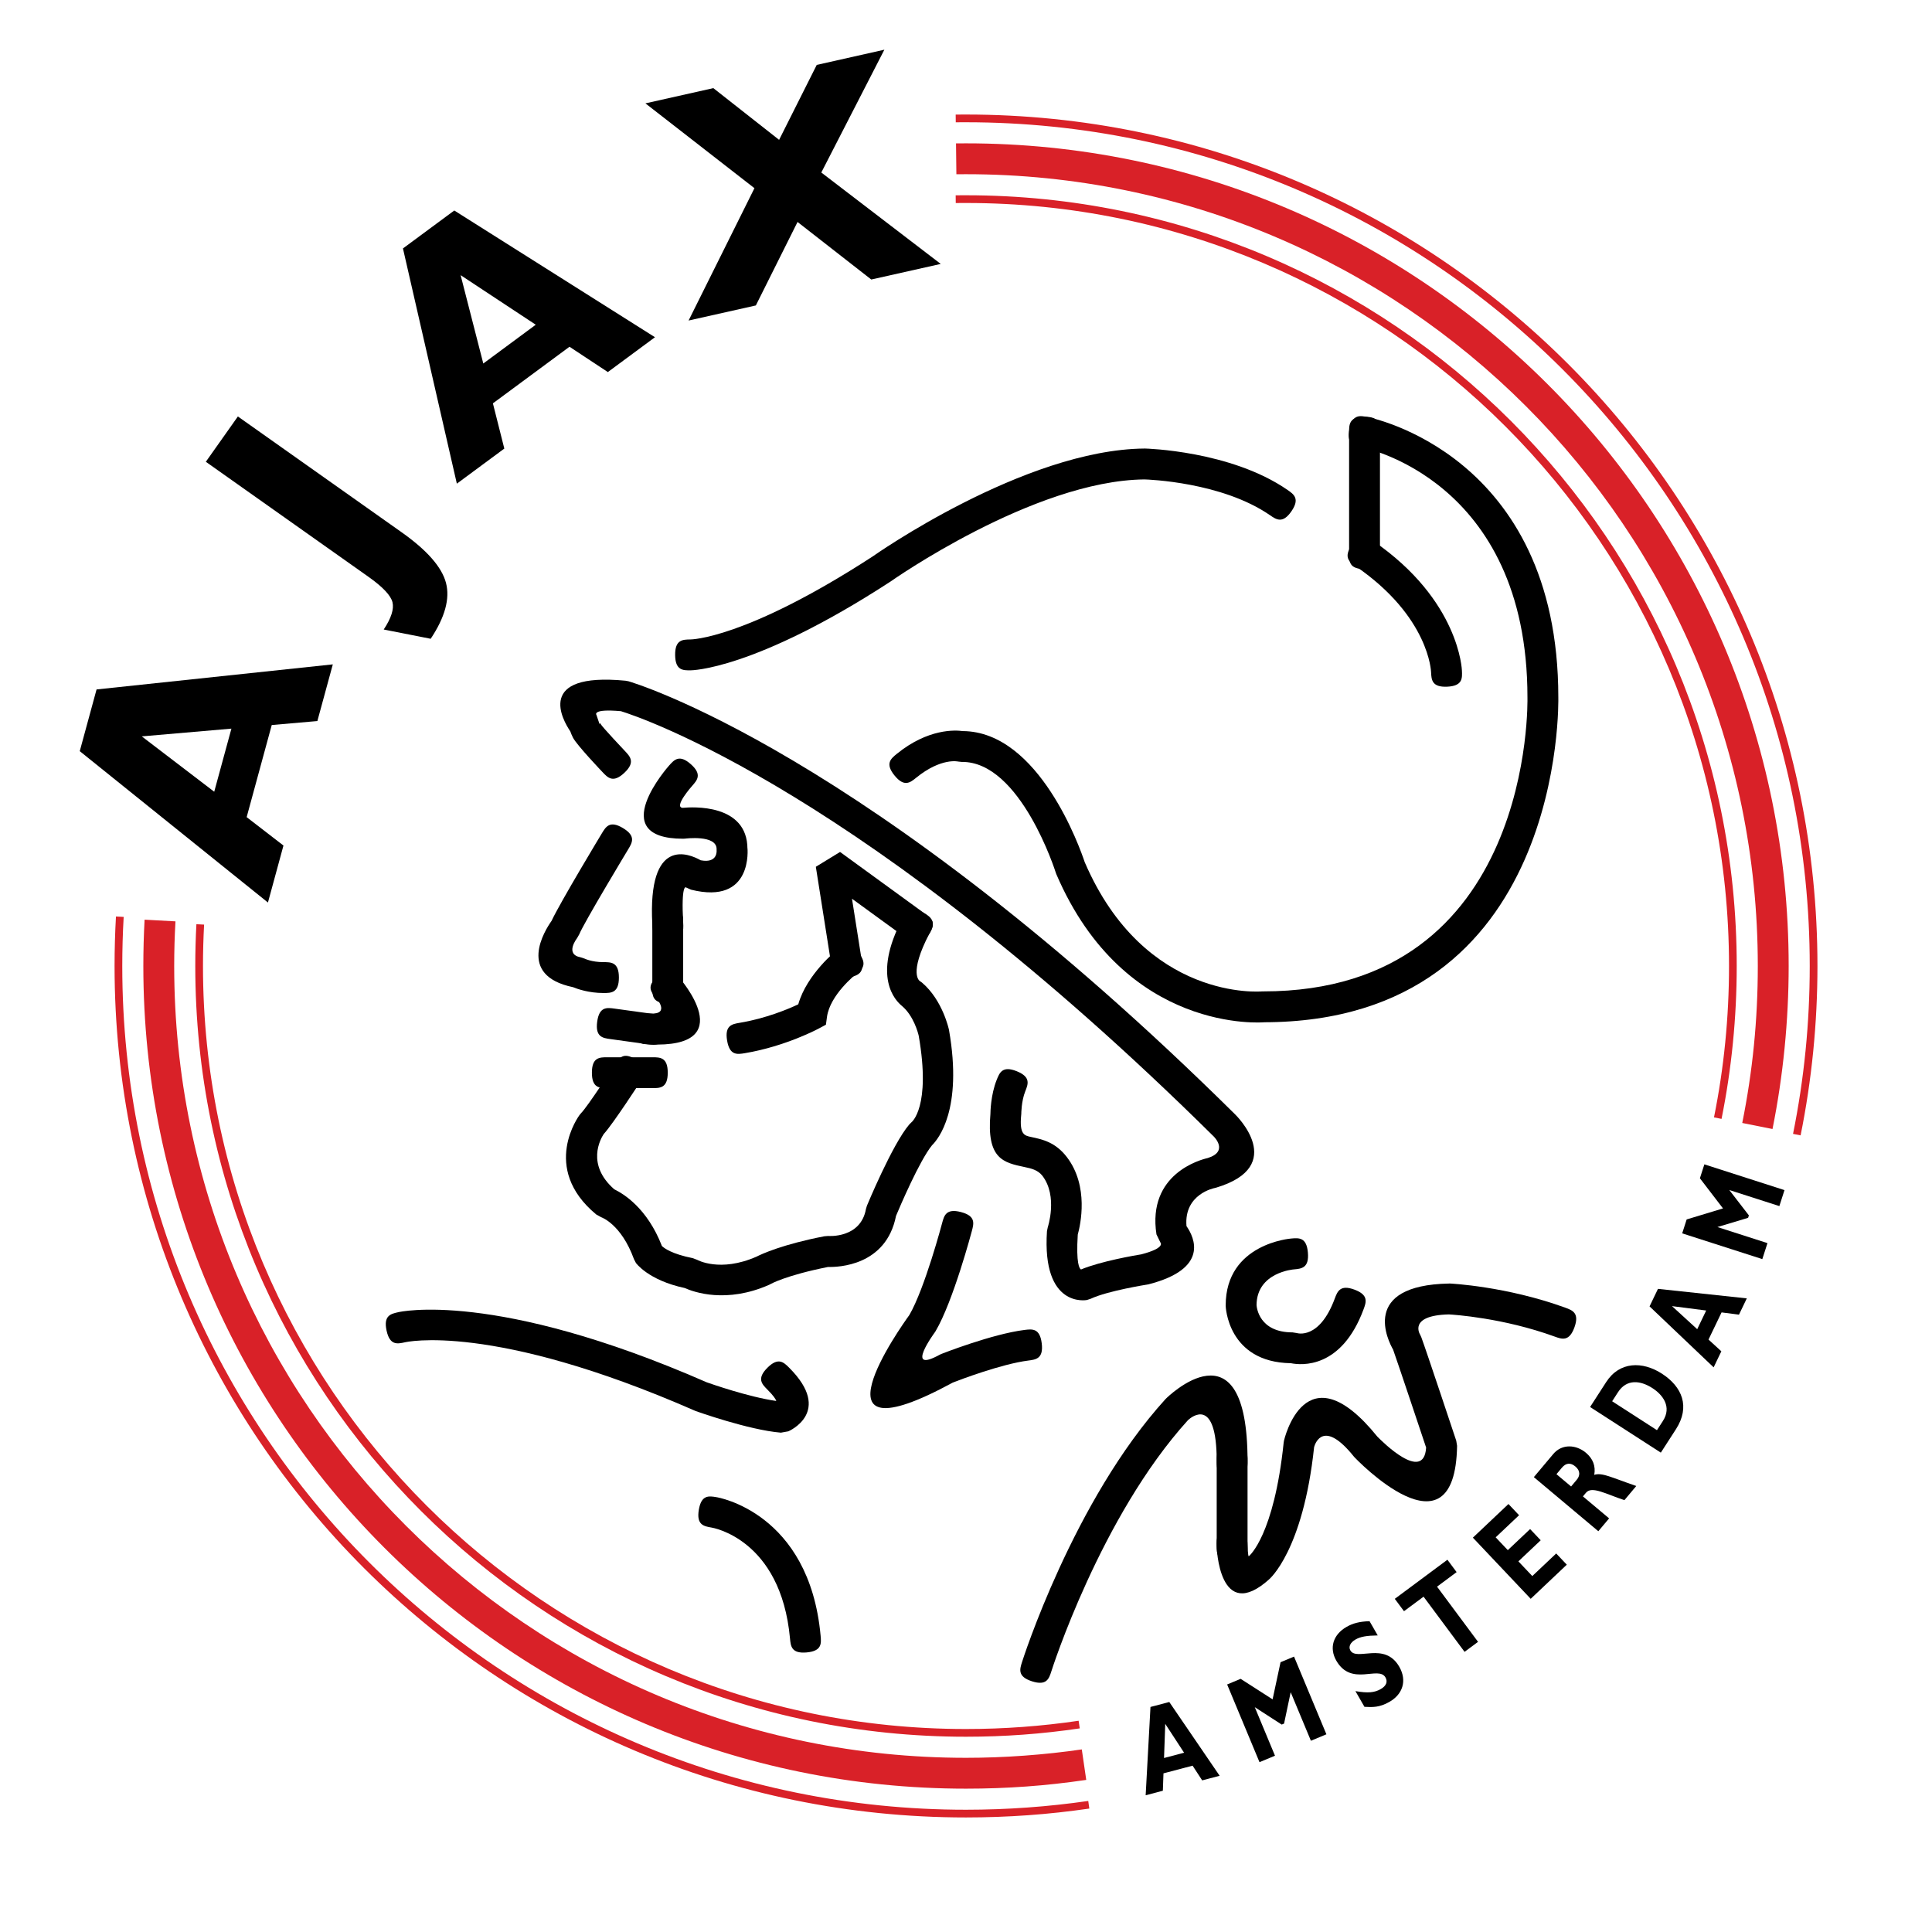 <?xml version="1.0" encoding="utf-8"?>
<!-- Generator: Adobe Illustrator 13.0.0, SVG Export Plug-In . SVG Version: 6.00 Build 14576)  -->
<!DOCTYPE svg PUBLIC "-//W3C//DTD SVG 1.0//EN" "http://www.w3.org/TR/2001/REC-SVG-20010904/DTD/svg10.dtd">
<svg version="1.0" id="Layer_1" xmlns="http://www.w3.org/2000/svg" xmlns:xlink="http://www.w3.org/1999/xlink" x="0px" y="0px"
	 width="192.756px" height="192.756px" viewBox="0 0 192.756 192.756" enable-background="new 0 0 192.756 192.756"
	 xml:space="preserve">
<g>
	<polygon fill-rule="evenodd" clip-rule="evenodd" fill="#FFFFFF" points="0,0 192.756,0 192.756,192.756 0,192.756 0,0 	"/>
	<path fill-rule="evenodd" clip-rule="evenodd" fill="#FFFFFF" d="M96.378,189.922c51.662,0,93.542-41.883,93.542-93.544
		c0-51.662-41.881-93.543-93.542-93.543c-51.662,0-93.544,41.882-93.544,93.543C2.834,148.039,44.716,189.922,96.378,189.922
		L96.378,189.922z"/>
	<path fill="#D92128" d="M173.825,112.039c0.519-2.578,0.909-5.174,1.167-7.773c0.254-2.562,0.384-5.193,0.384-7.888
		c0-21.814-8.842-41.564-23.138-55.86c-14.296-14.295-34.045-23.138-55.86-23.138c-0.314,0-0.635,0.002-0.96,0.005l-0.036-3.078
		c0.326-0.004,0.658-0.006,0.997-0.006c22.664,0,43.183,9.188,58.036,24.041c14.854,14.854,24.041,35.373,24.041,58.037
		c0,2.731-0.139,5.464-0.408,8.188c-0.274,2.762-0.678,5.457-1.204,8.074L173.825,112.039L173.825,112.039z"/>
	<path fill="#D92128" d="M171.005,111.482c0.497-2.467,0.874-4.969,1.124-7.498c0.248-2.494,0.375-5.031,0.375-7.606
		c0-21.021-8.521-40.053-22.298-53.829c-13.775-13.776-32.807-22.297-53.828-22.297c-0.17,0-0.341,0-0.512,0.001
		c-0.167,0.001-0.337,0.002-0.51,0.005l-0.009-0.77c0.168-0.002,0.342-0.004,0.516-0.005c0.17-0.001,0.343-0.001,0.515-0.001
		c21.233,0,40.458,8.607,54.373,22.522c13.915,13.915,22.522,33.139,22.522,54.373c0,2.585-0.129,5.147-0.381,7.681
		c-0.255,2.572-0.635,5.1-1.133,7.574L171.005,111.482L171.005,111.482z"/>
	<path fill="#D92128" d="M178.892,113.127c0.552-2.734,0.971-5.508,1.25-8.314c0.275-2.766,0.416-5.58,0.416-8.435
		c0-23.245-9.422-44.29-24.655-59.524c-15.233-15.233-36.279-24.656-59.524-24.656c-0.17,0-0.341,0-0.512,0.001
		c-0.167,0-0.338,0.002-0.51,0.004l-0.009-0.77c0.169-0.002,0.341-0.003,0.516-0.004c0.17-0.001,0.343-0.002,0.515-0.002
		c23.458,0,44.695,9.509,60.068,24.882c15.372,15.373,24.881,36.61,24.881,60.068c0,2.864-0.143,5.704-0.422,8.511
		c-0.283,2.848-0.706,5.646-1.259,8.389L178.892,113.127L178.892,113.127z"/>
	<path fill="#D92128" d="M17.506,91.924c-0.044,0.781-0.075,1.522-0.095,2.224c-0.021,0.754-0.031,1.498-0.031,2.23
		c0,21.815,8.842,41.565,23.138,55.86c14.296,14.295,34.046,23.139,55.861,23.139c1.917,0,3.853-0.072,5.805-0.215
		c1.986-0.145,3.902-0.352,5.747-0.623l0.444,3.043c-2.02,0.295-4.013,0.518-5.975,0.658c-1.953,0.143-3.961,0.215-6.022,0.215
		c-22.664,0-43.184-9.188-58.037-24.041s-24.04-35.373-24.04-58.036c0-0.788,0.011-1.56,0.031-2.314
		c0.023-0.814,0.055-1.584,0.094-2.308L17.506,91.924L17.506,91.924z"/>
	<path fill="#D92128" d="M20.363,92.248c-0.037,0.695-0.064,1.382-0.083,2.06c-0.019,0.691-0.028,1.381-0.028,2.07
		c0,21.021,8.521,40.052,22.297,53.829c13.776,13.775,32.808,22.297,53.829,22.297c1.889,0,3.773-0.07,5.645-0.207
		c1.896-0.139,3.762-0.346,5.592-0.617l0.111,0.762c-1.875,0.277-3.759,0.486-5.648,0.625c-1.873,0.137-3.774,0.207-5.7,0.207
		c-21.233,0-40.458-8.607-54.373-22.523c-13.916-13.914-22.522-33.139-22.522-54.372c0-0.701,0.009-1.397,0.028-2.088
		c0.019-0.707,0.046-1.401,0.083-2.082L20.363,92.248L20.363,92.248z"/>
	<path fill="#D92128" d="M12.339,91.48c-0.047,0.823-0.083,1.639-0.105,2.447c-0.023,0.817-0.035,1.634-0.035,2.451
		c0,23.245,9.422,44.29,24.656,59.524c15.234,15.232,36.279,24.656,59.524,24.656c2.05,0,4.093-0.076,6.125-0.221
		c2.06-0.148,4.084-0.369,6.071-0.656l0.107,0.76c-2.034,0.295-4.077,0.52-6.124,0.666c-2.031,0.145-4.093,0.221-6.179,0.221
		c-23.458,0-44.695-9.51-60.068-24.883c-15.373-15.373-24.881-36.609-24.881-60.067c0-0.831,0.012-1.654,0.035-2.472
		c0.023-0.836,0.059-1.659,0.105-2.468L12.339,91.48L12.339,91.48z"/>
	<path fill-rule="evenodd" clip-rule="evenodd" d="M118.136,174.869l-2,0.527l0.121-3.406L118.136,174.869L118.136,174.869z
		 M116.66,169.809l-1.877,0.494l-0.48,8.811l1.715-0.453l0.062-1.734l2.905-0.766l0.957,1.467l1.743-0.459L116.66,169.809
		L116.66,169.809z"/>
	<polygon fill-rule="evenodd" clip-rule="evenodd" points="127.76,165.84 129.106,165.279 132.335,173.031 130.789,173.676 
		128.772,168.832 128.112,171.963 127.876,172.061 125.189,170.324 127.206,175.168 125.66,175.811 122.432,168.059 
		123.777,167.498 126.967,169.545 127.76,165.84 	"/>
	<path fill-rule="evenodd" clip-rule="evenodd" d="M137.456,163.166c-1.116,0.018-1.724,0.125-2.22,0.41
		c-0.521,0.299-0.718,0.727-0.51,1.088c0.633,1.1,3.417-0.914,4.879,1.627c0.804,1.398,0.331,2.75-0.967,3.496
		c-1.016,0.584-1.71,0.543-2.506,0.504l-0.902-1.568c1.236,0.211,1.89,0.162,2.529-0.205c0.556-0.32,0.713-0.736,0.468-1.164
		c-0.688-1.195-3.399,0.945-4.903-1.668c-0.724-1.26-0.332-2.594,1.018-3.369c0.648-0.375,1.336-0.541,2.297-0.57L137.456,163.166
		L137.456,163.166z"/>
	<polygon fill-rule="evenodd" clip-rule="evenodd" points="145.327,156.85 143.374,158.301 147.465,163.807 146.12,164.805 
		142.03,159.301 140.077,160.75 139.159,159.516 144.409,155.615 145.327,156.85 	"/>
	<polygon fill-rule="evenodd" clip-rule="evenodd" points="156.319,156.109 152.719,159.514 146.949,153.412 150.499,150.055 
		151.557,151.174 149.224,153.379 150.434,154.658 152.659,152.555 153.717,153.672 151.49,155.777 152.878,157.244 155.262,154.99 
		156.319,156.109 	"/>
	<path fill-rule="evenodd" clip-rule="evenodd" d="M155.288,147.08l0.544-0.65c0.405-0.482,0.859-0.525,1.341-0.121
		c0.547,0.459,0.444,0.963,0.146,1.318l-0.57,0.68L155.288,147.08L155.288,147.08z M153.032,147.373l6.433,5.398l1.076-1.283
		l-2.612-2.193l0.31-0.369c0.583-0.693,1.989,0.139,3.829,0.744l1.184-1.412c-2.494-0.857-3.419-1.365-4.192-1.113
		c0.154-0.873-0.127-1.611-0.834-2.205c-0.962-0.807-2.375-0.924-3.261,0.131L153.032,147.373L153.032,147.373z"/>
	<path fill-rule="evenodd" clip-rule="evenodd" d="M160.845,139.805l0.582-0.902c0.86-1.334,2.221-1.193,3.432-0.412
		c1.034,0.666,1.962,1.863,1.049,3.279l-0.593,0.918L160.845,139.805L160.845,139.805z M158.644,140.377l7.057,4.553l1.506-2.334
		c1.452-2.252,0.625-4.24-1.402-5.549c-1.935-1.248-4.223-1.223-5.553,0.838L158.644,140.377L158.644,140.377z"/>
	<path fill-rule="evenodd" clip-rule="evenodd" d="M170.227,130.75l-0.896,1.863l-2.515-2.301L170.227,130.75L170.227,130.75z
		 M165.417,128.59l-0.841,1.748l6.394,6.082l0.769-1.6l-1.28-1.172l1.302-2.709l1.737,0.225l0.781-1.625L165.417,128.59
		L165.417,128.59z"/>
	<polygon fill-rule="evenodd" clip-rule="evenodd" points="169.599,117.557 170.045,116.168 178.039,118.738 177.527,120.332 
		172.533,118.729 174.487,121.26 174.408,121.504 171.346,122.422 176.34,124.027 175.827,125.621 167.833,123.053 168.278,121.664 
		171.904,120.564 169.599,117.557 	"/>
	<path fill-rule="evenodd" clip-rule="evenodd" d="M14.145,73.469l8.943-0.773l-1.715,6.295L14.145,73.469L14.145,73.469z
		 M28.281,84.359l-3.672-2.833l2.503-9.19l4.552-0.397l1.541-5.655L9.634,68.786l-1.677,6.157l18.776,15.102L28.281,84.359
		L28.281,84.359z"/>
	<path fill-rule="evenodd" clip-rule="evenodd" d="M38.284,62.807c0.747-1.13,1.038-2.036,0.875-2.717
		c-0.163-0.681-0.975-1.537-2.435-2.569L20.536,46.072l3.197-4.521l16.344,11.558c2.531,1.791,4.004,3.471,4.418,5.041
		c0.413,1.571-0.095,3.43-1.525,5.581L38.284,62.807L38.284,62.807z"/>
	<path fill-rule="evenodd" clip-rule="evenodd" d="M45.956,27.452l7.496,4.946l-5.234,3.87L45.956,27.452L45.956,27.452z
		 M50.316,44.755l-1.139-4.512l7.642-5.648l3.826,2.526l4.702-3.476L45.323,21.002l-5.12,3.785l5.377,23.469L50.316,44.755
		L50.316,44.755z"/>
	<polygon fill-rule="evenodd" clip-rule="evenodd" points="68.701,31.979 75.271,18.775 64.392,10.313 71.169,8.792 77.731,13.952 
		81.487,6.475 88.233,4.959 81.942,17.212 93.857,26.332 86.927,27.887 79.571,22.146 75.411,30.474 68.701,31.979 	"/>
	<path d="M71.491,149.375c0.026,0.004,9.246,1.471,10.381,13.818c0.07,0.766,0.141,1.531-1.386,1.67
		c-1.527,0.139-1.598-0.629-1.668-1.395c-0.917-9.971-7.812-11.061-7.832-11.064c-0.759-0.129-1.518-0.258-1.265-1.773
		C69.974,149.117,70.733,149.246,71.491,149.375L71.491,149.375z"/>
	<path d="M39.746,130.916c0.028-0.006,9.561-2.283,30.761,6.996c0.355,0.127,4.166,1.467,6.944,1.863
		c-0.06-0.184-0.273-0.523-0.888-1.137c-0.543-0.545-1.088-1.088,0-2.176c1.088-1.088,1.633-0.545,2.177,0
		c4.428,4.428-0.078,6.336-0.09,6.342l-0.74,0.133c-3.245-0.27-8.462-2.145-8.478-2.148l-0.09-0.037
		c-20.313-8.902-28.922-6.834-28.947-6.83c-0.751,0.166-1.503,0.33-1.828-1.172C38.243,131.246,38.995,131.082,39.746,130.916
		L39.746,130.916z"/>
	<path d="M96.965,122.807c-0.005,0.02-1.851,7.006-3.625,10.01l-0.084,0.127c-0.009,0.012-3.066,4.164,0.465,2.234l0.187-0.09
		c0.015-0.006,5.035-1.99,8.312-2.4c0.764-0.094,1.527-0.189,1.714,1.338c0.187,1.525-0.578,1.621-1.341,1.717
		c-2.68,0.336-6.936,1.963-7.522,2.191c-14.922,8.113-5.162-5.605-4.346-6.732c1.552-2.672,3.266-9.158,3.271-9.178
		c0.198-0.742,0.396-1.486,1.881-1.096C97.362,121.318,97.163,122.062,96.965,122.807L96.965,122.807z"/>
	<path d="M129.089,126.648c-0.011,0-3.695,0.279-3.723,3.555c0.015,0.234,0.242,2.729,3.591,2.729l0.427,0.066
		c0.006,0.002,2.233,0.732,3.779-3.422c0.269-0.721,0.537-1.443,1.974-0.908c1.438,0.535,1.169,1.258,0.9,1.979
		c-2.207,5.93-6.183,5.574-7.242,5.361c-6.335-0.094-6.508-5.699-6.508-5.715v-0.055c0-6.182,6.519-6.668,6.537-6.67
		c0.767-0.068,1.533-0.137,1.665,1.402C130.622,126.51,129.854,126.58,129.089,126.648L129.089,126.648z"/>
	<path d="M101.972,165.812c0.015-0.047,5.103-16.096,14.305-26.219l0.066-0.066c0.023-0.021,8.125-8.104,8.125,6.232
		c0,0.768,0,1.539-1.539,1.539s-1.539-0.771-1.539-1.539c0-6.422-2.471-4.43-2.856-4.08c-8.744,9.633-13.626,25.025-13.64,25.07
		c-0.235,0.732-0.47,1.465-1.931,0.996S101.737,166.545,101.972,165.812L101.972,165.812z M118.504,141.707
		c-0.014,0.014-0.021,0.021-0.021,0.021L118.504,141.707L118.504,141.707z"/>
	<path d="M124.468,145.76v8.465c0,0.77,0,1.539-1.539,1.539s-1.539-0.77-1.539-1.539v-8.465c0-0.77,0-1.539,1.539-1.539
		S124.468,144.99,124.468,145.76L124.468,145.76z"/>
	<path d="M124.468,154.176c0,0.004,0.039,1.164,0.126,1.086l0.036-0.029c0.007-0.006,2.479-2.043,3.441-11.297l0.029-0.188
		c0.007-0.025,2.104-9.34,9.317-0.418c0.474,0.484,4.64,4.646,4.868,1.096c-0.496-1.486-2.816-8.43-3.294-9.773
		c-0.482-0.84-3.354-6.428,5.589-6.594h0.108c0.016,0,5.587,0.266,11.469,2.404c0.723,0.264,1.446,0.525,0.924,1.969
		c-0.523,1.443-1.247,1.182-1.97,0.918c-5.144-1.869-10.076-2.184-10.554-2.211c-4.11,0.098-2.873,2.016-2.869,2.02l0.12,0.266
		c0.435,1.158,3.472,10.283,3.48,10.309l0.085,0.512c-0.189,11.721-10.185,1.197-10.214,1.168l-0.09-0.102
		c-2.985-3.715-3.834-1.377-3.959-0.943c-1.104,10.398-4.488,13.201-4.499,13.209l0.037-0.029c-5.044,4.539-5.261-3.252-5.261-3.275
		c-0.026-0.768-0.053-1.537,1.486-1.586C124.416,152.639,124.441,153.408,124.468,154.176L124.468,154.176z M131.096,144.428
		c-0.001,0.004-0.001,0.006-0.001,0.006L131.096,144.428L131.096,144.428z"/>
	<path d="M60.593,105.484h4.489c0.769,0,1.539,0,1.539,1.539s-0.77,1.539-1.539,1.539h-4.489c-0.769,0-1.539,0-1.539-1.539
		S59.824,105.484,60.593,105.484L60.593,105.484z"/>
	<path d="M63.932,107.859c-0.008,0.012-2.737,4.23-3.701,5.289c-0.316,0.48-1.774,3.035,1.061,5.514
		c0.889,0.424,3.287,1.869,4.748,5.654c0.232,0.223,1,0.795,3.062,1.207l0.451,0.168c0.006,0.004,2.276,1.287,5.922-0.314
		c0.518-0.264,2.595-1.225,6.762-2.033l0.385-0.031c0.009,0,3.251,0.27,3.776-2.701l0.096-0.318
		c0.008-0.018,2.535-6.135,4.229-8.111l0.204-0.203c0.005-0.004,1.979-1.494,0.732-8.65c-0.069-0.295-0.509-1.982-1.66-2.957
		l0.013,0.01c-0.719-0.57-3-2.963-0.001-8.688c0.357-0.681,0.714-1.363,2.079-0.654s1.008,1.391,0.651,2.073
		c-2.145,4.094-0.971,4.764-0.968,4.766l0.21,0.15c2.073,1.754,2.69,4.688,2.691,4.695l0.012,0.061
		c1.381,7.912-1.083,10.877-1.7,11.479c-1.254,1.547-3.212,6.143-3.59,7.043c-0.983,4.99-5.772,5.123-6.779,5.096
		c-4.212,0.836-5.73,1.701-5.735,1.705l-0.15,0.078c-4.262,1.879-7.49,0.734-8.413,0.32c-3.665-0.781-4.875-2.508-4.878-2.512
		l-0.187-0.361c-1.284-3.529-3.265-4.189-3.271-4.191l-0.499-0.277c-5.614-4.652-1.674-9.906-1.663-9.922l0.144-0.174
		c0.667-0.668,3.385-4.867,3.393-4.879c0.419-0.645,0.838-1.291,2.125-0.455S64.351,107.215,63.932,107.859L63.932,107.859z
		 M91.665,103.352l0.004,0.02C91.668,103.371,91.667,103.365,91.665,103.352L91.665,103.352z M90.205,100.52l0.004,0.002
		C90.209,100.521,90.208,100.521,90.205,100.52L90.205,100.52z"/>
	<path d="M90.474,93.646l-5.471-3.979l0.962,6.091c0.12,0.76,0.24,1.521-1.275,1.755s-1.635-0.526-1.755-1.286l-1.539-9.748
		L83.812,85l8.465,6.157c0.622,0.453,1.244,0.905,0.343,2.15C91.719,94.551,91.096,94.099,90.474,93.646L90.474,93.646z"/>
	<path d="M85.394,97.201c-0.007,0.006-2.584,2.045-2.886,4.256l-0.106,0.779l-0.688,0.367c-0.009,0.006-3.3,1.789-7.401,2.473
		c-0.759,0.125-1.518,0.252-1.771-1.264c-0.252-1.514,0.506-1.641,1.265-1.768c2.6-0.434,4.81-1.359,5.836-1.842
		c0.859-3.039,3.852-5.411,3.862-5.418c0.606-0.473,1.213-0.947,2.157,0.262C86.606,96.255,86,96.729,85.394,97.201L85.394,97.201z"
		/>
	<path d="M62.679,84.73c-0.013,0.021-4.434,7.35-4.894,8.5l-0.217,0.379c-0.003,0.004-1.256,1.599,0.357,1.902l0.403,0.132
		c0.002,0.001,0.701,0.35,1.88,0.35c0.77,0,1.539,0,1.539,1.539c0,1.541-0.77,1.541-1.539,1.541c-1.455,0-2.585-0.396-3.036-0.582
		c-5.669-1.174-2.803-5.685-2.144-6.613c0.847-1.824,5.005-8.714,5.018-8.734c0.397-0.659,0.793-1.319,2.11-0.525
		C63.473,83.412,63.076,84.071,62.679,84.73L62.679,84.73z M56.96,98.396c-0.001,0-0.003,0-0.003,0H56.96L56.96,98.396z"/>
	<path d="M69.052,78.411c-0.005,0.006-1.878,2.113-0.945,2.188c0.929-0.092,6.466-0.45,6.466,4.106V84.58
		c0.001,0.016,0.609,5.743-5.631,4.183l-0.511-0.229c-0.001,0-0.482-0.351-0.271,3.534c0.042,0.768,0.084,1.537-1.455,1.615
		c-1.54,0.078-1.581-0.69-1.623-1.459c-0.482-8.833,3.677-7.049,4.827-6.394c1.734,0.333,1.586-0.993,1.586-0.997v-0.126
		c0-1.446-3.14-1.04-3.148-1.038L68.16,83.68c-7.922,0-1.423-7.281-1.405-7.301c0.511-0.576,1.021-1.151,2.169-0.135
		C70.073,77.26,69.562,77.835,69.052,78.411L69.052,78.411z"/>
	<path d="M68.16,92.146v6.413c0,0.77,0,1.539-1.539,1.539s-1.539-0.77-1.539-1.539v-6.413c0-0.77,0-1.539,1.539-1.539
		S68.16,91.376,68.16,92.146L68.16,92.146z"/>
	<path d="M67.775,97.549c0.018,0.02,6.243,7.074-3.016,6.652c-0.769-0.033-1.538-0.068-1.471-1.607
		c0.066-1.541,0.834-1.506,1.603-1.471c2.028,0.092,0.579-1.551,0.575-1.555c-0.507-0.578-1.015-1.156,0.14-2.166
		C66.761,96.392,67.269,96.97,67.775,97.549L67.775,97.549z"/>
	<path d="M64.621,104.184l-3.72-0.514c-0.762-0.104-1.524-0.209-1.32-1.73s0.967-1.416,1.729-1.311l3.719,0.512
		c0.762,0.105,1.524,0.211,1.32,1.732C66.146,104.395,65.383,104.289,64.621,104.184L64.621,104.184z"/>
	<path d="M60.116,77.036c-0.007-0.007-2.587-2.714-2.952-3.445c-0.119-0.236-0.203-0.444-0.264-0.622
		c-0.748-1.102-3.546-5.924,5.504-5.054l0.295,0.054c0.069,0.021,23.705,6.775,60.542,43.224l-0.013-0.012
		c0.016,0.016,5.354,5.156-1.92,7.32l-0.12,0.029c-0.009,0.002-3.08,0.582-2.812,3.799c0.81,1.162,2.26,4.258-3.792,5.809
		l-0.126,0.023c-0.011,0.002-3.925,0.617-5.632,1.414l-0.385,0.127c-0.013,0.002-4.5,0.873-3.984-6.877l0.079-0.379
		c0.002-0.01,1.027-3.084-0.529-5.129c-0.458-0.6-1.157-0.748-1.779-0.879c-2.107-0.443-3.81-0.803-3.413-5.32
		c0-0.137,0.024-1.877,0.627-3.385c0.285-0.713,0.571-1.428,1.996-0.857c1.425,0.572,1.14,1.287,0.854,2
		c-0.398,0.996-0.398,2.248-0.398,2.25l-0.013,0.145c-0.183,1.918,0.333,2.027,0.973,2.162c1.152,0.242,2.449,0.518,3.595,2.021
		c2.212,2.902,1.348,6.748,1.079,7.723c-0.182,2.904,0.171,3.398,0.321,3.479c2.029-0.84,5.443-1.416,6.021-1.51
		c2.426-0.631,1.914-1.164,1.912-1.166l-0.402-0.824c-0.932-6.057,4.422-7.461,5.111-7.617c2.146-0.666,0.603-2.152,0.599-2.156
		l-0.013-0.012C86.303,78.963,63.81,71.528,61.95,70.955c-2.963-0.263-2.441,0.383-2.439,0.384l0.313,0.926c0,0,0-0.231,0.093-0.044
		c0.147,0.295,2.429,2.705,2.436,2.712c0.527,0.56,1.055,1.121-0.063,2.173C61.17,78.157,60.644,77.596,60.116,77.036L60.116,77.036
		z M56.746,72.266c0-0.001,0-0.001,0-0.001L56.746,72.266L56.746,72.266z"/>
	<path d="M68.88,63.799c0.016,0,5.434,0.003,18.229-8.309l-0.048,0.03c0.043-0.031,15.112-10.668,27.133-10.769h0.055
		c0.023,0.001,8.523,0.203,14.201,4.125c0.632,0.437,1.266,0.875,0.394,2.138c-0.871,1.263-1.505,0.825-2.138,0.388
		c-4.789-3.309-12.16-3.56-12.526-3.57c-11.061,0.115-25.31,10.173-25.351,10.202l-0.048,0.03
		c-13.562,8.811-19.847,8.814-19.865,8.814c-0.769,0.01-1.539,0.02-1.557-1.52C67.341,63.818,68.111,63.809,68.88,63.799
		L68.88,63.799z"/>
	<path d="M142.777,67.046c-0.001-0.016-0.165-5.5-7.504-10.54c-0.634-0.435-1.269-0.871-0.402-2.139
		c0.865-1.269,1.5-0.833,2.134-0.397c8.631,5.926,8.85,12.912,8.851,12.932c0.037,0.768,0.074,1.537-1.465,1.609
		C142.851,68.583,142.813,67.814,142.777,67.046L142.777,67.046z"/>
	<path d="M134.6,55.237V43.117c0-0.769,0-1.539,1.54-1.539c1.539,0,1.539,0.77,1.539,1.539v12.121c0,0.77,0,1.54-1.539,1.54
		C134.6,56.777,134.6,56.007,134.6,55.237L134.6,55.237z"/>
	<path d="M136.446,41.614c0.054,0.011,19.028,3.604,19.028,27.957v-0.018c0.002,0.093,0.811,32.438-29.436,32.438h0.114
		c-0.04,0.002-13.881,1.248-20.767-14.785l-0.049-0.138c-0.01-0.032-3.513-11.131-9.391-11.051l-0.343-0.036
		c-0.004-0.001-1.699-0.413-4.191,1.611c-0.597,0.485-1.194,0.971-2.162-0.22c-0.968-1.19-0.371-1.675,0.227-2.161
		c3.12-2.535,5.831-2.375,6.575-2.271c7.638,0.041,11.738,11.775,12.169,13.072c6.007,13.958,17.669,12.903,17.703,12.899h0.114
		c27.087,0,26.358-29.237,26.357-29.321v-0.018c0-21.821-16.517-24.941-16.563-24.951c-0.754-0.154-1.508-0.309-1.201-1.812
		C134.938,41.305,135.692,41.459,136.446,41.614L136.446,41.614z M108.255,86.113c0.003,0.009,0.005,0.015,0.006,0.016
		L108.255,86.113L108.255,86.113z"/>
</g>
</svg>
